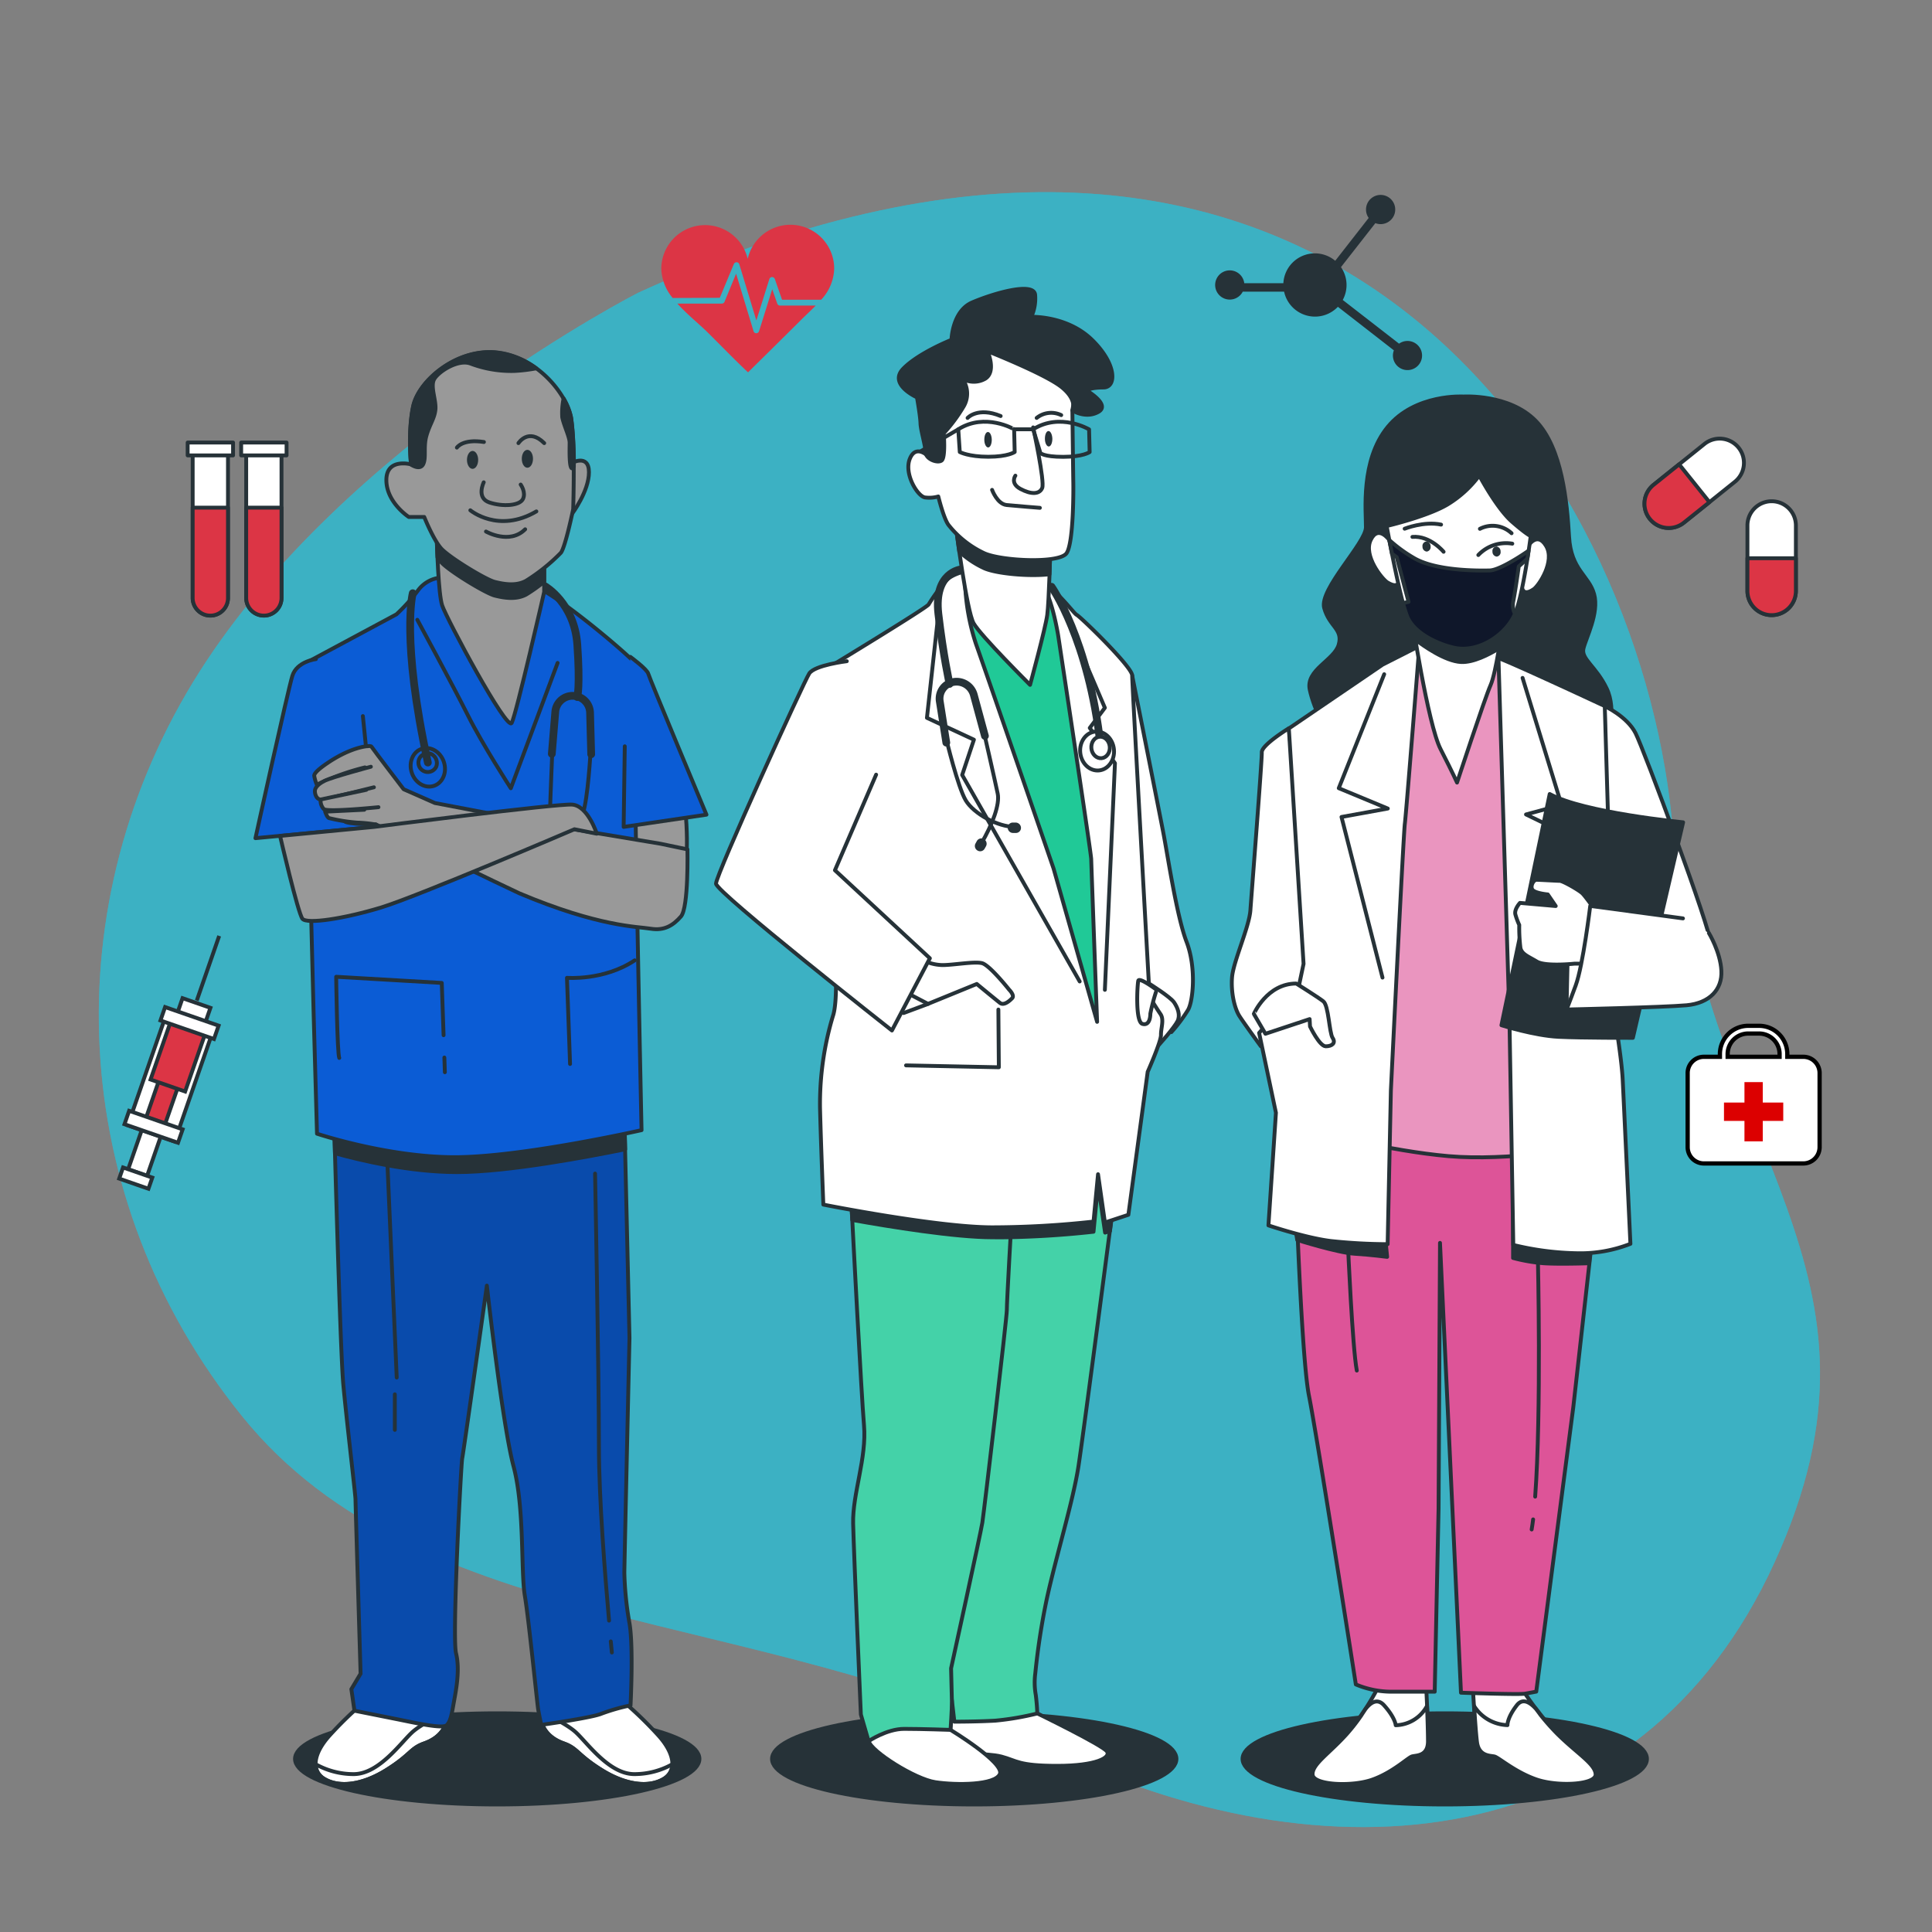 <?xml version="1.0" encoding="UTF-8" standalone="no"?>
<svg
   viewBox="0 0 500 500"
   version="1.1"
   id="svg125"
   sodipodi:docname="sign_illustration-16733fdd.svg"
   inkscape:version="1.3.2 (091e20e, 2023-11-25, custom)"
   xmlns:inkscape="http://www.inkscape.org/namespaces/inkscape"
   xmlns:sodipodi="http://sodipodi.sourceforge.net/DTD/sodipodi-0.dtd"
   xmlns="http://www.w3.org/2000/svg"
   xmlns:svg="http://www.w3.org/2000/svg">
  <rect x="0" y="0" width="500" height="500" fill="#808080" stroke="none"/>
  <defs
     id="defs125" />
  <sodipodi:namedview
     id="namedview125"
     pagecolor="#ffffff"
     bordercolor="#000000"
     borderopacity="0.25"
     inkscape:showpageshadow="2"
     inkscape:pageopacity="0.0"
     inkscape:pagecheckerboard="0"
     inkscape:deskcolor="#d1d1d1"
     inkscape:zoom="1.0083343"
     inkscape:cx="232.56177"
     inkscape:cy="272.23115"
     inkscape:window-width="1920"
     inkscape:window-height="1046"
     inkscape:window-x="-11"
     inkscape:window-y="-11"
     inkscape:window-maximized="1"
     inkscape:current-layer="svg125" />
  <g
     id="freepik--background-simple--inject-190"
     style="fill:#3cb1c3">
    <path
       d="M165.19,75.75s-75.77,38.61-113.56,98.1-34.8,136,11.12,192.78S196.44,416,269.93,452s154.57,28.58,189.32-47.66S441.6,299.57,432.6,211.36,344.07-6,165.19,75.75Z"
       style="fill:#3cb1c3"
       id="path1" />
    <path
       d="M165.19,75.75s-75.77,38.61-113.56,98.1-34.8,136,11.12,192.78S196.44,416,269.93,452s154.57,28.58,189.32-47.66S441.6,299.57,432.6,211.36,344.07-6,165.19,75.75Z"
       style="fill:#3cb1c3;opacity:0.7"
       id="path2" />
  </g>
  <g
     id="freepik--Icons--inject-190"
     transform="translate(-0.496)">
    <path
       d="m 467.2,273.5 h -4.15 v -0.71 a 7.32,7.32 0 0 0 -7.31,-7.31 h -2.81 a 7.32,7.32 0 0 0 -7.32,7.31 v 0.71 h -4.14 a 4.2,4.2 0 0 0 -4.21,4.21 v 19.18 a 4.21,4.21 0 0 0 4.21,4.21 h 25.73 a 4.22,4.22 0 0 0 4.21,-4.21 v -19.18 a 4.21,4.21 0 0 0 -4.21,-4.21 z m -19.59,-0.71 a 5.32,5.32 0 0 1 5.32,-5.31 h 2.81 a 5.31,5.31 0 0 1 5.31,5.31 v 0.71 h -13.44 z"
       style="fill:#ffffff;stroke:#000000;stroke-opacity:1;stroke-width:1.1;stroke-dasharray:none"
       id="path3" />
    <polygon
       points="456.7,285.34 456.7,280.05 451.96,280.05 451.96,285.34 446.66,285.34 446.66,290.09 451.96,290.09 451.96,295.38 456.7,295.38 456.7,290.09 462,290.09 462,285.34 "
       style="fill:#dc0000"
       id="polygon3" />
    <path
       d="m 459,159.2 v 0 a 6.27,6.27 0 0 1 -6.27,-6.28 V 136 a 6.27,6.27 0 0 1 6.27,-6.28 v 0 a 6.27,6.27 0 0 1 6.27,6.28 v 16.89 A 6.27,6.27 0 0 1 459,159.2 Z"
       style="fill:#ffffff;stroke:#263238;stroke-linecap:round;stroke-linejoin:round"
       id="path4" />
    <path
       d="m 459,159.2 v 0 a 6.27,6.27 0 0 1 -6.27,-6.28 v -8.45 h 12.54 v 8.45 A 6.27,6.27 0 0 1 459,159.2 Z"
       style="fill:#dc3545;stroke:#263238;stroke-linecap:round;stroke-linejoin:round;fill-opacity:1"
       id="path5" />
    <path
       d="m 427.46,134.28 v 0 a 6.26,6.26 0 0 1 1,-8.82 l 13.17,-10.58 a 6.29,6.29 0 0 1 8.83,1 v 0 a 6.28,6.28 0 0 1 -1,8.82 l -13.18,10.57 a 6.27,6.27 0 0 1 -8.82,-0.99 z"
       style="fill:#ffffff;stroke:#263238;stroke-linecap:round;stroke-linejoin:round"
       id="path6" />
    <path
       d="m 427.46,134.28 v 0 a 6.26,6.26 0 0 1 1,-8.82 l 6.59,-5.29 7.85,9.79 -6.59,5.28 a 6.27,6.27 0 0 1 -8.85,-0.96 z"
       style="fill:#dc3545;stroke:#263238;stroke-linecap:round;stroke-linejoin:round;fill-opacity:1"
       id="path7" />
    <path
       d="m 364.75,88.24 a 3.75,3.75 0 0 0 -2.18,0.7 L 348,77.63 a 8.15,8.15 0 0 0 -0.46,-8.5 l 8.9,-11.38 a 3.78,3.78 0 1 0 -2.42,-3.52 3.69,3.69 0 0 0 0.69,2.17 l -8.66,11.09 a 8.17,8.17 0 0 0 -13.42,5.8 h -10.12 a 3.78,3.78 0 1 0 -0.39,2.19 h 10.7 a 8.18,8.18 0 0 0 13.92,3.92 l 14.49,11.27 a 3.77,3.77 0 1 0 3.52,-2.43 z"
       style="fill:#263238"
       id="path8" />
    <path
       d="m 68.78,159.32 v 0 a 4.58,4.58 0 0 1 -4.57,-4.57 v -38 h 9.14 v 38 a 4.57,4.57 0 0 1 -4.57,4.57 z"
       style="fill:#ffffff;stroke:#263238;stroke-linecap:round;stroke-linejoin:round"
       id="path9" />
    <path
       d="m 68.78,159.32 v 0 a 4.58,4.58 0 0 1 -4.57,-4.57 v -23.37 h 9.14 v 23.37 a 4.57,4.57 0 0 1 -4.57,4.57 z"
       style="fill:#dc3545;stroke:#263238;stroke-linecap:round;stroke-linejoin:round"
       id="path10" />
    <rect
       x="62.91"
       y="114.53"
       width="11.75"
       height="3.33"
       style="fill:#ffffff;stroke:#263238;stroke-linecap:round;stroke-linejoin:round"
       id="rect10" />
    <path
       d="m 54.93,159.32 v 0 a 4.58,4.58 0 0 1 -4.57,-4.57 v -38 h 9.14 v 38 a 4.57,4.57 0 0 1 -4.57,4.57 z"
       style="fill:#ffffff;stroke:#263238;stroke-linecap:round;stroke-linejoin:round"
       id="path11" />
    <path
       d="m 54.93,159.32 v 0 a 4.58,4.58 0 0 1 -4.57,-4.57 v -23.37 h 9.14 v 23.37 a 4.57,4.57 0 0 1 -4.57,4.57 z"
       style="fill:#dc3545;stroke:#263238;stroke-linecap:round;stroke-linejoin:round"
       id="path12" />
    <rect
       x="49.06"
       y="114.53"
       width="11.75"
       height="3.33"
       style="fill:#ffffff;stroke:#263238;stroke-linecap:round;stroke-linejoin:round"
       id="rect12" />
    <path
       d="m 186.78,77.07 3.64,-8.74 a 0.77,0.77 0 0 1 0.73,-0.46 0.75,0.75 0 0 1 0.68,0.53 l 4.41,14.54 3.36,-10.71 a 0.75,0.75 0 0 1 0.7,-0.53 0.8,0.8 0 0 1 0.72,0.5 l 1.87,5.38 H 213 a 12.21,12.21 0 0 0 3.38,-8 A 11.33,11.33 0 0 0 194,67 a 11.33,11.33 0 0 0 -22.36,2.59 12.36,12.36 0 0 0 2.95,7.53 z"
       style="fill:#dc3545"
       id="path13" />
    <path
       d="m 202.36,79.08 a 0.75,0.75 0 0 1 -0.71,-0.5 l -1.3,-3.74 -3.41,10.87 a 0.76,0.76 0 0 1 -0.72,0.53 v 0 A 0.74,0.74 0 0 1 195.51,85.7 L 191,70.83 l -3,7.28 a 0.75,0.75 0 0 1 -0.69,0.46 H 175.8 c 2.47,2.76 5.55,5.2 7.85,7.47 3.48,3.44 6.89,7 10.44,10.32 4.55,-4.49 9.13,-9 13.64,-13.49 1.25,-1.25 2.61,-2.49 3.87,-3.79 z"
       style="fill:#dc3545"
       id="path14" />
    <rect
       x="36.2"
       y="287.7"
       width="5.19"
       height="16.19"
       transform="rotate(-160.87,38.784,295.797)"
       style="fill:#ffffff;stroke:#263238;stroke-miterlimit:10"
       id="rect14" />
    <rect
       x="31.63"
       y="303.36"
       width="8.01"
       height="3.05"
       transform="rotate(-160.87,35.632,304.89)"
       style="fill:#ffffff;stroke:#263238;stroke-miterlimit:10"
       id="rect15" />
    <rect
       x="38.04"
       y="264.83"
       width="12.83"
       height="29.33"
       transform="rotate(-160.87,44.443,279.49)"
       style="fill:#ffffff;stroke:#263238;stroke-miterlimit:10"
       id="rect16" />
    <rect
       x="40.4"
       y="275.58"
       width="5.19"
       height="16.19"
       transform="rotate(-160.87,42.989,283.674)"
       style="fill:#dc3545;stroke:#263238;stroke-miterlimit:10;fill-opacity:1"
       id="rect18" />
    <rect
       x="41.87"
       y="265.19"
       width="9.47"
       height="16.19"
       transform="rotate(-160.87,46.596,273.286)"
       style="fill:#dc3545;stroke:#263238;stroke-miterlimit:10;fill-opacity:1"
       id="rect17" />
    <rect
       x="32.91"
       y="289.78"
       width="14.66"
       height="3.67"
       transform="rotate(-160.87,40.239,291.613)"
       style="fill:#ffffff;stroke:#263238;stroke-miterlimit:10"
       id="rect19" />
    <rect
       x="46.74"
       y="259.44"
       width="7.64"
       height="4.89"
       transform="rotate(-160.87,50.553,261.888)"
       style="fill:#ffffff;stroke:#263238;stroke-miterlimit:10"
       id="rect20" />
    <rect
       x="42.23"
       y="262.94"
       width="14.66"
       height="3.67"
       transform="rotate(-160.87,49.553,264.771)"
       style="fill:#ffffff;stroke:#263238;stroke-miterlimit:10"
       id="rect21" />
    <line
       x1="51.42"
       y1="258.95"
       x2="57.22"
       y2="242.21"
       style="fill:none;stroke:#263238;stroke-miterlimit:10"
       id="line21" />
  </g>
  <g
     id="freepik--character-3--inject-190">
    <ellipse
       cx="373.9"
       cy="455.2"
       rx="52.33"
       ry="11.8"
       style="fill:#263238;stroke:#263238;stroke-linecap:round;stroke-linejoin:round"
       id="ellipse21" />
    <path
       d="M333.55,188.48s-7.08,4.33-7,6.23-2.64,36.55-2.95,40.88-4.43,13.27-4.75,17.33.7,8.13,1.89,10,5.56,7.85,5.56,7.85l11.75-18.15a103.73,103.73,0,0,0,.18-11.91C338.05,232.06,333.55,188.48,333.55,188.48Z"
       style="fill:#fff;stroke:#263238;stroke-linecap:round;stroke-linejoin:round"
       id="path21" />
    <path
       d="M378.76,102.62s-12.5-.8-19.62,7.87-5.59,21.93-5.64,26-12.14,16-10.8,20.86,4.9,5.41,3.76,9.47-8.58,6.5-7.5,11.65,5,12.45,5,12.45l72,.49s2.57-7.58-.17-13.27-6.63-7.57-6-10.28,4.11-9.21,2.77-14.08-6-6.22-6.49-14.89-1.77-23-8.65-30S378.76,102.62,378.76,102.62Z"
       style="fill:#263238;stroke:#263238;stroke-linecap:round;stroke-linejoin:round"
       id="path22" />
    <path
       d="M356.62,436.73a64,64,0,0,1-8,11.92c-4.6,5.15-9.06,7.86-8.91,10.57s10.19,3.24,15.5,1.34,9.17-5.69,10.24-6,4.06,0,4.13-3.8-.51-14.62-.51-14.62Z"
       style="fill:#fff;stroke:#263238;stroke-linecap:round;stroke-linejoin:round"
       id="path23" />
    <path
       d="M355.19,460.56c5.32-1.9,9.17-5.69,10.24-6s4.06,0,4.13-3.8c0-2-.11-6-.25-9.27a9.45,9.45,0,0,1-8.1,5s-.1-1.9-3-5.14c-1.87-2.12-3.76-.45-4.86,1l-.89,1.34-.07.13h0a48,48,0,0,1-3.78,4.87c-4.6,5.15-9.06,7.86-8.91,10.57S349.88,462.46,355.19,460.56Z"
       style="fill:#fff;stroke:#263238;stroke-linecap:round;stroke-linejoin:round"
       id="path24" />
    <path
       d="M393.67,436.71a74.28,74.28,0,0,0,9.3,11.91c5.15,5.14,9.9,7.84,10,10.55s-9.84,3.25-15.36,1.36-9.78-5.68-10.87-5.95-4.07,0-4.54-3.78-1.06-14.62-1.06-14.62Z"
       style="fill:#fff;stroke:#263238;stroke-linecap:round;stroke-linejoin:round"
       id="path25" />
    <path
       d="M397.65,460.53c-5.51-1.89-9.78-5.68-10.87-5.95s-4.07,0-4.54-3.78c-.25-2-.53-6-.74-9.28a10.6,10.6,0,0,0,8.63,4.94s-.1-1.9,2.43-5.15c1.65-2.11,3.72-.45,5,1,.33.44.67.88,1,1.34l.09.13h0a59.77,59.77,0,0,0,4.3,4.87c5.15,5.14,9.9,7.84,10,10.55S403.17,462.42,397.65,460.53Z"
       style="fill:#fff;stroke:#263238;stroke-linecap:round;stroke-linejoin:round"
       id="path26" />
    <path
       d="M334.87,293.8s1.67,56.31,3.89,67.41,12.13,74.72,12.13,74.72a23.81,23.81,0,0,0,9.58,1.88H371.3l1-47.38.37-68.77,5.43,116.41s14.92.53,16.53.26,2.95-.54,2.95-.54l9.59-73.65,5.49-49,.3-19.49s-45.84-1.59-59.16-2.67S335,291.63,335,291.63Z"
       style="fill:#dd5498;stroke:#263238;stroke-linecap:round;stroke-linejoin:round"
       id="path27" />
    <path
       d="M396.77,393.22c-.12.94-.24,1.81-.38,2.61"
       style="fill:none;stroke:#263238;stroke-linecap:round;stroke-linejoin:round"
       id="path28" />
    <path
       d="M398,325.43s.93,40.12-.7,61.9"
       style="fill:none;stroke:#263238;stroke-linecap:round;stroke-linejoin:round"
       id="path29" />
    <path
       d="M348.85,322.21s1.15,26.54,2.29,32.49"
       style="fill:none;stroke:#263238;stroke-linecap:round;stroke-linejoin:round"
       id="path30" />
    <path
       d="M391.58,305.3v20.26a43.83,43.83,0,0,0,7.93,1.37c4.11.27,11.78,0,11.78,0l.55-7.67Z"
       style="fill:#263238;stroke:#263238;stroke-linecap:round;stroke-linejoin:round"
       id="path31" />
    <path
       d="M335.72,320.9s10.41,3.29,14.79,3.56,8.48.82,8.48.82l-.54-5.47-23.28-2.19Z"
       style="fill:#263238;stroke:#263238;stroke-linecap:round;stroke-linejoin:round"
       id="path32" />
    <path
       d="M367.32,167.07l-8.17,9.21-22.66,16.53L341.32,293s18.06,4.86,33.56,6.21,35.43-2.2,35.43-2.2l-2.93-105s-8.82-13-13.34-16.51-6.59-6.76-12.58-7.3S367.32,167.07,367.32,167.07Z"
       style="fill:#ea95bf;stroke:#263238;stroke-linecap:round;stroke-linejoin:round"
       id="path33" />
    <path
       d="M357.84,172l-24.29,16.53,3.81,60.91-1.29,6.12-10.21,11.76,4.35,20.66-1.94,29.15s9.65,3.25,16.19,4.05a142.42,142.42,0,0,0,14.66.81l.84-39.8s3.23-66.07,3.61-69,3.75-46,3.75-46Z"
       style="fill:#fff;stroke:#263238;stroke-linecap:round;stroke-linejoin:round"
       id="path34" />
    <polyline
       points="358.23 174.49 346.47 203.98 359.16 209.25 347.18 211.43 357.79 253"
       style="fill:none;stroke:#263238;stroke-linecap:round;stroke-linejoin:round"
       id="polyline34" />
    <path
       d="M365.28,159.22s4.22,28.15,7.54,34.65,4.26,8.66,4.26,8.66,7.22-21.94,8.67-25.19,3-14.89,3-14.89S374.36,167.06,365.28,159.22Z"
       style="fill:#fff;stroke:#263238;stroke-linecap:round;stroke-linejoin:round"
       id="path35" />
    <path
       d="M365.28,159.22s.38,2.56,1,6.31c2.11,1.61,7.7,5.59,11.83,5.8,3.15.16,7.15-1.88,9.81-3.51.48-2.95.81-5.37.81-5.37S374.36,167.06,365.28,159.22Z"
       style="fill:#263238;stroke:#263238;stroke-linecap:round;stroke-linejoin:round"
       id="path36" />
    <path
       d="M359.55,139.76s-2.88-4.1-4.82,0,3,10.17,4.38,11c3.92,2.33,2.88-2,2.88-2Z"
       style="fill:#fff;stroke:#263238;stroke-linecap:round;stroke-linejoin:round"
       id="path37" />
    <path
       d="M395.32,141.53s2.43-4.24,4.81-.24-1.91,10.29-3.19,11.18c-3.66,2.53-3.08-1.81-3.08-1.81Z"
       style="fill:#fff;stroke:#263238;stroke-linecap:round;stroke-linejoin:round"
       id="path38" />
    <path
       d="M358.87,136.14s10.44-2.44,15.7-5.55a28.82,28.82,0,0,0,8.27-7.53s4.52,8.54,8.5,12,4.81,3.66,4.81,3.66-1.91,14.95-4.07,20.15-9.21,10.26-15.79,8.8c-3.74-.82-10.22-3.52-12.1-8.07S358.87,136.14,358.87,136.14Z"
       style="fill:#fff;stroke:#263238;stroke-linecap:round;stroke-linejoin:round"
       id="path39" />
    <path
       d="M385.51,147.63c-3.24.08-14.09.1-19.69-3.28a37.17,37.17,0,0,1-6.27-4.59c.2,1,.44,2.25.7,3.55l1.22.89,3.06,11.56-1.43.31a34.62,34.62,0,0,0,1.09,3.49c1.88,4.55,8.36,7.25,12.1,8.07,6.57,1.45,13.6-3.58,15.78-8.77a4.93,4.93,0,0,1-.43-3.27c.63-3.27,1.41-9,1.41-9l2.23-2c.12-.73.22-1.43.32-2.07C392.9,144.39,387.84,147.57,385.51,147.63Z"
       style="fill:#0F172A;stroke:#263238;stroke-linecap:round;stroke-linejoin:round"
       id="path40" />
    <path
       d="M373.6,142.8s-3.49-4.24-8.07-3.85"
       style="fill:none;stroke:#263238;stroke-linecap:round;stroke-linejoin:round"
       id="path41" />
    <path
       d="M382.59,143.64a9.89,9.89,0,0,1,8.79-2.94"
       style="fill:none;stroke:#263238;stroke-linecap:round;stroke-linejoin:round"
       id="path42" />
    <path
       d="M363.52,136.83s5-2,9.43-1.06"
       style="fill:none;stroke:#263238;stroke-linecap:round;stroke-linejoin:round"
       id="path43" />
    <path
       d="M383,136.86a7.21,7.21,0,0,1,8.19,1.14"
       style="fill:none;stroke:#263238;stroke-linecap:round;stroke-linejoin:round"
       id="path44" />
    <path
       d="M370.24,141.41a1.18,1.18,0,0,1-1,1.34,1.24,1.24,0,0,1-1.1-1.29,1.17,1.17,0,0,1,1-1.34A1.25,1.25,0,0,1,370.24,141.41Z"
       style="fill:#263238"
       id="path45" />
    <path
       d="M388.35,142.71a1.15,1.15,0,0,1-1,1.34,1.23,1.23,0,0,1-1.1-1.28,1.15,1.15,0,0,1,1-1.34A1.23,1.23,0,0,1,388.35,142.71Z"
       style="fill:#263238"
       id="path46" />
    <path
       d="M415.28,182.74s5.83,2.7,8,7,19.52,50.89,19.44,54.41-5.82,7.58-11.2,8.13-13.22-9.2-14.39-10.82-1.38-20.58-1.38-20.58Z"
       style="fill:#fff;stroke:#263238;stroke-linecap:round;stroke-linejoin:round"
       id="path47" />
    <path
       d="M387.8,170.3l2.84,93.14,1,58.75a74.65,74.65,0,0,0,16.63,2.15,35.42,35.42,0,0,0,13.68-2.44s-1.7-36.55-2-42.51-2.28-17.33-2.28-17.33l-2.36-79.32S393.34,172.46,387.8,170.3Z"
       style="fill:#fff;stroke:#263238;stroke-linecap:round;stroke-linejoin:round"
       id="path48" />
    <polyline
       points="394.04 175.44 404.11 208.29 394.93 210.78 403.86 215.11 392.72 250.5"
       style="fill:#fff;stroke:#263238;stroke-linecap:round;stroke-linejoin:round"
       id="polyline48" />
    <path
       d="M401.06,205.49l-12.49,59.84s8.54,2.7,14.78,3,19.24.26,19.24.26l13-55.78S410,210.36,401.06,205.49Z"
       style="fill:#263238;stroke:#263238;stroke-linecap:round;stroke-linejoin:round"
       id="path49" />
    <path
       d="M405.41,261.26l.41-18.7,9.91,2.09S409.18,259.08,405.41,261.26Z"
       style="fill:#fff;stroke:#263238;stroke-linecap:round;stroke-linejoin:round"
       id="path50" />
    <path
       d="M413,235.8s-2.64-3.78-3.49-4.6-5.05-3.24-5.86-3.24-5.16-.27-6-.27-1.79,1.9-.93,2.71,3.85,1.08,3.85,1.08l2.05,3-9.25-.81s-1.54,1.63-1.19,3a18.41,18.41,0,0,0,1,2.71,42.77,42.77,0,0,0,.31,5.95c.36,1.63,2,2.17,4.25,3.52s9.78.54,9.78.54H411Z"
       style="fill:#fff;stroke:#263238;stroke-linecap:round;stroke-linejoin:round"
       id="path51" />
    <path
       d="M435.55,237.68l-24-3.23s-1.87,15.44-3.76,20.58-2.38,6.23-2.38,6.23,25.15-.56,31.08-1.1,9.26-4.07,9-8.94-3.23-9.75-3.23-9.75"
       style="fill:#fff;stroke:#263238;stroke-linecap:round;stroke-linejoin:round"
       id="path52" />
    <path
       d="M335.47,254.54s5.6,3.51,7,4.6,1.52,8.12,2.41,9.47-.16,2.17-1.78,2.17-4.07-5.14-4.07-5.14l-.1-1.9-11.44,3.8-3-5.14S327.89,254.54,335.47,254.54Z"
       style="fill:#fff;stroke:#263238;stroke-linecap:round;stroke-linejoin:round"
       id="path53" />
  </g>
  <g
     id="freepik--character-2--inject-190">
    <ellipse
       cx="252.13"
       cy="455.2"
       rx="52.33"
       ry="11.8"
       style="fill:#263238;stroke:#263238;stroke-linecap:round;stroke-linejoin:round"
       id="ellipse53" />
    <path
       d="M293,174.79s6.86,34.43,8.08,40.8,3.46,21.51,6,28.15,1.71,15.14.44,17.53a39.59,39.59,0,0,1-4.37,5.84L294.63,256s-5.07-54.44-5.26-62.15S293,174.79,293,174.79Z"
       style="fill:#fff;stroke:#263238;stroke-linecap:round;stroke-linejoin:round"
       id="path54" />
    <path
       d="M297.52,254.64s5.4,3.37,6.35,4.8,1.63,3.25.89,4.8-4.77,6.23-5.79,7.14-1.88-2.72-2-5.84S297.52,254.64,297.52,254.64Z"
       style="fill:#fff;stroke:#263238;stroke-linecap:round;stroke-linejoin:round"
       id="path55" />
    <path
       d="M268.48,443.44s16.93,8.23,18,9.83S283.69,457,273.6,457s-10.39-1.33-14.4-2.39-12-.27-13.08-2.66.8-10.62.8-10.62Z"
       style="fill:#fff;stroke:#263238;stroke-linecap:round;stroke-linejoin:round"
       id="path56" />
    <path
       d="M246,447.69s14,8.5,12.77,11.42-11.35,2.92-16.68,2.12-16.66-8-17.26-10.62.9-6.64,9.11-7.43S246,447.69,246,447.69Z"
       style="fill:#fff;stroke:#263238;stroke-linecap:round;stroke-linejoin:round"
       id="path57" />
    <path
       d="M288.5,308.8s-8,61.61-9.39,70.64-5.8,23.37-8.18,34.26a181.53,181.53,0,0,0-3,19.39,18.18,18.18,0,0,0,.13,5.57c.34,2.66.39,4.78.39,4.78a72.54,72.54,0,0,1-10.84,1.86c-4.51.27-10.62.27-10.62.27l-2-17.26s1.49-25.5,2.37-32.93,1.82-65.86,1.78-67.46-.39-15.67-.39-15.67L276,309.33s3.72-10.62,9.31-10.09S288.5,308.8,288.5,308.8Z"
       style="fill:#44d2a8;stroke:#263238;stroke-linecap:round;stroke-linejoin:round"
       id="path58" />
    <path
       d="M285.35,299.24c-5.59-.53-9.31,10.09-9.31,10.09l-27.28,2.92s.09,3.74.18,7.58c2.91.26,5.6.41,7.9.41A240.45,240.45,0,0,0,283,318.77l1.17-12.24L286,319l1.26-.41c.78-5.94,1.28-9.81,1.28-9.81S290.94,299.77,285.35,299.24Z"
       style="fill:#263238;stroke:#263238;stroke-linecap:round;stroke-linejoin:round"
       id="path59" />
    <path
       d="M220.3,310.66s0,.38.06,1.07c.37,7.26,2.57,49.33,3.24,57.09.75,8.5-3,17.79-2.81,25.49s2,49.4,2,49.4l2,6.9s4.7-3.18,9.21-3.18,12,.26,12,.26.39-5.58.35-7.43-.21-8.5-.21-8.5,7.63-34.79,8.09-37.71,6.38-53.38,6.34-55,1.25-24.17,1.25-24.17Z"
       style="fill:#44d2a8;stroke:#263238;stroke-linecap:round;stroke-linejoin:round"
       id="path60" />
    <path
       d="M261.54,320.19c.17-3.08.29-5.28.29-5.28l-41.53-4.25s0,.38.06,1.07c0,.88.11,2.27.21,4,9.71,1.74,26.56,4.48,36.27,4.48C258.44,320.24,260,320.22,261.54,320.19Z"
       style="fill:#263238;stroke:#263238;stroke-linecap:round;stroke-linejoin:round"
       id="path61" />
    <path
       d="M250.9,147.6s-4.39.74-6.06,2.7a44,44,0,0,0-4.5,6.12c-.23.74-26.05,16.41-26.05,16.41l1.86,74.72s.77,11.51-.6,15.43a79,79,0,0,0-3.33,23.77c.24,9.55.86,25,.86,25s29.55,5.88,43.76,5.88A240.45,240.45,0,0,0,283,316.14l1.17-12.25,1.78,12.5,6.07-2,5-37s3.48-7.84,3.44-9.56.88-3.92-.13-5.39-2.81-4.41-2.81-4.41S293,177,293,174.79s-13.37-15.18-14.36-15.67-7.09-9.56-15-12S250.9,147.6,250.9,147.6Z"
       style="fill:#fff;stroke:#263238;stroke-linecap:round;stroke-linejoin:round"
       id="path62" />
    <polyline
       points="242.85 158.87 239.89 185.78 252.05 191.43 249.01 200.56 279.42 254"
       style="fill:none;stroke:#263238;stroke-linecap:round;stroke-linejoin:round"
       id="polyline62" />
    <polyline
       points="276.82 161.89 285.94 183.18 282.03 188.39 288.55 197.51 285.94 256.17"
       style="fill:none;stroke:#263238;stroke-linecap:round;stroke-linejoin:round"
       id="polyline63" />
    <path
       d="M249.77,151.28a56.54,56.54,0,0,0,2.83,15.43c2.63,7.35,20.06,58.06,20.06,58.06l11.27,39.68s-1.49-40.42-1.53-42.13-8.54-57.82-8.54-57.82-1.45-9.06-3.74-12.49S252.48,142.21,249.77,151.28Z"
       style="fill:#20c997;stroke:#263238;stroke-linecap:round;stroke-linejoin:round"
       id="path63" />
    <path
       d="M248.69,147.36s-7.09.73-5.84,11.51,2.9,18.13,2.9,18.13"
       style="fill:none;stroke:#263238;stroke-linecap:round;stroke-linejoin:round;stroke-width:2px"
       id="path64" />
    <path
       d="M244.88,191.21s3,12.49,5.05,15.92,8.25,6.86,12.66,6.86"
       style="fill:none;stroke:#263238;stroke-linecap:round;stroke-linejoin:round"
       id="path65" />
    <path
       d="M254.36,188.27s3.3,14.45,3.85,17.15-1.27,7.83-4.33,13"
       style="fill:none;stroke:#263238;stroke-linecap:round;stroke-linejoin:round"
       id="path66" />
    <path
       d="M253,220.13h0a1.36,1.36,0,0,1-.54-1.84l.35-.64a1.32,1.32,0,0,1,1.82-.49h0a1.37,1.37,0,0,1,.55,1.84l-.35.63A1.33,1.33,0,0,1,253,220.13Z"
       style="fill:#263238"
       id="path67" />
    <path
       d="M264.23,214.26h0a1.31,1.31,0,0,1-1.36,1.31l-.73,0a1.37,1.37,0,0,1-1.34-1.38h0a1.3,1.3,0,0,1,1.35-1.31l.73,0A1.39,1.39,0,0,1,264.23,214.26Z"
       style="fill:#263238"
       id="path68" />
    <path
       d="M244.9,192.19l-1.68-10.65a4.38,4.38,0,0,1,3.31-5h0a4.63,4.63,0,0,1,5.5,3.32l2.87,10.6"
       style="fill:none;stroke:#263238;stroke-linecap:round;stroke-linejoin:round;stroke-width:2px"
       id="path69" />
    <ellipse
       cx="283.94"
       cy="194.34"
       rx="4.38"
       ry="5.05"
       transform="translate(-17.97 29.29) rotate(-5.72)"
       style="fill:#fff;stroke:#263238;stroke-linecap:round;stroke-linejoin:round"
       id="ellipse69" />
    <path
       d="M272.13,151.85s9.63,13.55,12.7,41.17"
       style="fill:none;stroke:#263238;stroke-linecap:round;stroke-linejoin:round;stroke-width:2px"
       id="path70" />
    <ellipse
       cx="284.84"
       cy="193.42"
       rx="2.39"
       ry="2.79"
       transform="translate(-16.69 27.21) rotate(-5.31)"
       style="fill:#fff;stroke:#263238;stroke-linecap:round;stroke-linejoin:round"
       id="ellipse70" />
    <path
       d="M299.16,256.75a49.77,49.77,0,0,0-1.45,5.58c0,.8-.19,3.19-2.06,2.65s-1.31-10.09-1.07-11.15,4.79,2.37,4.79,2.37"
       style="fill:#fff;stroke:#263238;stroke-linecap:round;stroke-linejoin:round"
       id="path71" />
    <path
       d="M238.46,248.29a11.89,11.89,0,0,0,5.42,1.47c2.94,0,8.31-1,10.28-.49s7,6.85,7,6.85,1.5,1.47.79,2.21-2.16,2-3.16,1.22-6-4.9-6-4.9l-12.61,5.15L235,257.1Z"
       style="fill:#fff;stroke:#263238;stroke-linecap:round;stroke-linejoin:round"
       id="path72" />
    <path
       d="M219.15,171.12s-8.31,1-9.72,3.18-24.18,52.18-24.13,54.39,45.53,38,45.53,38L240.65,248l-24.57-22.78,10.66-24.74"
       style="fill:#fff;stroke:#263238;stroke-linecap:round;stroke-linejoin:round"
       id="path73" />
    <polyline
       points="234.48 275.72 258.5 276.21 258.38 261.27"
       style="fill:none;stroke:#263238;stroke-linecap:round;stroke-linejoin:round"
       id="polyline73" />
    <line
       x1="240.21"
       y1="259.8"
       x2="233.86"
       y2="262.17"
       style="fill:none;stroke:#263238;stroke-linecap:round;stroke-linejoin:round"
       id="line73" />
    <path
       d="M247.45,136.82s2.73,21.32,4.53,24.5,14.6,15.92,14.6,15.92,4-14.69,4.45-18.12.8-17.15.8-17.15l-24.43-6.86Z"
       style="fill:#fff;stroke:#263238;stroke-linecap:round;stroke-linejoin:round"
       id="path74" />
    <path
       d="M247.45,136.82s.32,2.5.81,5.91a24.53,24.53,0,0,0,6.48,4.34c3.15,1.39,11.55,2.17,16.86,1.55.14-3.59.23-6.65.23-6.65l-24.43-6.86Z"
       style="fill:#263238;stroke:#263238;stroke-linecap:round;stroke-linejoin:round"
       id="path75" />
    <path
       d="M240.37,118.21s-3.27-3.43-4.89.48,2,9.8,3.93,10.05a8.52,8.52,0,0,0,3.42-.25s1.37,5.64,2.63,7.35a25.68,25.68,0,0,0,9.28,7.34c4.46,2,19.39,2.71,21.28,0s1.78-17.15,1.75-18.37-.24-18.68-.24-18.68,1.34-6.06-.48-10.23-20.09-10-24.68-7.59-9.88,6.61-10.24,12-.14,14.21-.14,14.21Z"
       style="fill:#fff;stroke:#263238;stroke-linecap:round;stroke-linejoin:round"
       id="path76" />
    <path
       d="M267.37,110.61s3.05,14,2.35,15.68-2.89,1.71-5.63.24-1.31-3.43-1.31-3.43"
       style="fill:none;stroke:#263238;stroke-linecap:round;stroke-linejoin:round"
       id="path77" />
    <path
       d="M256.75,126.78s1.32,3.67,3.77,3.92,8.6.73,8.6.73"
       style="fill:none;stroke:#263238;stroke-linecap:round;stroke-linejoin:round"
       id="path78" />
    <path
       d="M248,111.1l.39,5.88s2.24,1.23,7.38,1.23,6.83-1.23,6.83-1.23l-.14-5.88S255,106.69,248,111.1Z"
       style="fill:none;stroke:#263238;stroke-linecap:round;stroke-linejoin:round"
       id="path79" />
    <path
       d="M267.39,111.1l1.86,6.13s.76,1,5.91,1S282,117,282,117l-.15-5.88S274.38,106.69,267.39,111.1Z"
       style="fill:none;stroke:#263238;stroke-linecap:round;stroke-linejoin:round"
       id="path80" />
    <line
       x1="262.49"
       y1="111.1"
       x2="267.39"
       y2="111.1"
       style="fill:none;stroke:#263238;stroke-linecap:round;stroke-linejoin:round"
       id="line80" />
    <line
       x1="248.03"
       y1="111.1"
       x2="238.37"
       y2="116.74"
       style="fill:none;stroke:#263238;stroke-linecap:round;stroke-linejoin:round"
       id="line81" />
    <path
       d="M250.41,108.16s2.62-2.94,8.56-.49"
       style="fill:none;stroke:#263238;stroke-linecap:round;stroke-linejoin:round"
       id="path81" />
    <path
       d="M268.29,108.16a6,6,0,0,1,6.35-.73"
       style="fill:none;stroke:#263238;stroke-linecap:round;stroke-linejoin:round"
       id="path82" />
    <path
       d="M256.67,113.8c0,1.08-.39,2-.93,2s-1-.88-1-2,.39-2,.94-2S256.65,112.71,256.67,113.8Z"
       style="fill:#263238"
       id="path83" />
    <path
       d="M272.35,113.55c0,1.08-.39,2-.93,2s-1-.88-1-2,.39-2,.93-2S272.32,112.47,272.35,113.55Z"
       style="fill:#263238"
       id="path84" />
    <path
       d="M255.57,90.89S257.93,96.1,255,98a5.94,5.94,0,0,1-5.95,0,6.58,6.58,0,0,1,.19,7.44,41.31,41.31,0,0,1-5,6.69s.53,6.33-.57,7.07-4.1-.37-4.15-2.23-1.25-5.58-1.3-7.44-.91-6.7-.91-6.7-7.52-3.35-3.53-7.44,12.46-7.44,12.46-7.44.19-7.44,5.34-9.67,16.23-5.58,16.32-1.86a11.42,11.42,0,0,1-1,5.58s9.29-.37,15.77,6,6.26,12.28,2.91,12.28-4.44.74-4.44.74,6.41,3.72,3.11,5.58-6.7-.37-6.7-.37,1.42-2.6-2.76-6S255.57,90.89,255.57,90.89Z"
       style="fill:#263238;stroke:#263238;stroke-linecap:round;stroke-linejoin:round"
       id="path85" />
  </g>
  <g
     id="freepik--character-1--inject-190">
    <ellipse
       cx="128.68"
       cy="455.2"
       rx="52.33"
       ry="11.8"
       style="fill:#263238;stroke:#263238;stroke-linecap:round;stroke-linejoin:round"
       id="ellipse85" />
    <path
       d="M163.14,211.13v9.56l13.9,6.37s1.45-6.37.29-17.67Z"
       style="fill:#999;stroke:#263238;stroke-linecap:round;stroke-linejoin:round"
       id="path86" />
    <path
       d="M94.15,440.54a99.64,99.64,0,0,0-9,8.77c-4,4.51-4.78,9-1.06,11.15s9.56,1.59,15.93-2.39,6.11-5.58,9.83-6.9,6.11-4,6.11-8.24-13.55-4.78-16.47-5S94.15,440.54,94.15,440.54Z"
       style="fill:#fff;stroke:#263238;stroke-linecap:round;stroke-linejoin:round"
       id="path87" />
    <path
       d="M115.93,442.93s-6,2.66-8.91,5.08-8.71,11.13-15.49,11.13a20.13,20.13,0,0,1-9.86-2.57,4.4,4.4,0,0,0,2.39,3.89c3.72,2.12,9.56,1.59,15.93-2.39s6.11-5.58,9.83-6.9S115.93,447.18,115.93,442.93Z"
       style="fill:none;stroke:#263238;stroke-linecap:round;stroke-linejoin:round"
       id="path88" />
    <path
       d="M161.54,440.54a99.64,99.64,0,0,1,9,8.77c4,4.51,4.78,9,1.06,11.15s-9.56,1.59-15.93-2.39-6.11-5.58-9.83-6.9-6.11-4-6.11-8.24,13.55-4.78,16.47-5S161.54,440.54,161.54,440.54Z"
       style="fill:#fff;stroke:#263238;stroke-linecap:round;stroke-linejoin:round"
       id="path89" />
    <path
       d="M139.76,442.93s6,2.66,8.91,5.08,8.71,11.13,15.49,11.13a20.13,20.13,0,0,0,9.86-2.57,4.4,4.4,0,0,1-2.39,3.89c-3.72,2.12-9.56,1.59-15.93-2.39s-6.11-5.58-9.83-6.9S139.76,447.18,139.76,442.93Z"
       style="fill:none;stroke:#263238;stroke-linecap:round;stroke-linejoin:round"
       id="path90" />
    <path
       d="M86.45,289.7s1.59,59.75,2.39,68.52S92,386.9,92,388s1.32,45.15,1.32,45.15l-2.39,4,.8,5.58,10.62,2.12c5.31,1.06,12.22,2.66,13.28,1.6s1.33-3.19,1.86-6.11,1.59-8.24.53-12.48,1.33-49.4,1.6-50.46S126,332.72,126,332.72s4,35.86,6.9,46.74,1.86,27.09,2.92,33.46,3.19,27.89,3.46,29.48.79,4,.79,4,13.28-1.86,15.67-2.93a51.36,51.36,0,0,1,7.44-2.12s.79-15.14-.27-21.25a86,86,0,0,1-1.33-13c0-1.86,1.33-60.81,1.33-60.81l-1.33-57.1s-35.85,3.72-49.66,1.06S86.72,286,86.72,286Z"
       style="fill:#094bac;stroke:#263238;stroke-linecap:round;stroke-linejoin:round"
       id="path91" />
    <path
       d="M111.94,290.23C98.13,287.58,86.72,286,86.72,286l-.27,3.71s.09,3.43.24,8.75c6.33,1.77,19.19,4.88,31.62,4.88,13.14,0,34.07-4,43.49-5.91l-.2-8.25S125.75,292.89,111.94,290.23Z"
       style="fill:#263238;stroke:#263238;stroke-linecap:round;stroke-linejoin:round"
       id="path92" />
    <path
       d="M158.07,424.79c.17,1.83.28,2.88.28,2.88"
       style="fill:none;stroke:#263238;stroke-linecap:round;stroke-linejoin:round"
       id="path93" />
    <path
       d="M154,303.72s1,51.32,1,70.69c0,13.4,1.62,33.74,2.62,45"
       style="fill:none;stroke:#263238;stroke-linecap:round;stroke-linejoin:round"
       id="path94" />
    <line
       x1="100.25"
       y1="300.82"
       x2="102.67"
       y2="356.5"
       style="fill:none;stroke:#263238;stroke-linecap:round;stroke-linejoin:round"
       id="line94" />
    <line
       x1="102.18"
       y1="360.85"
       x2="102.18"
       y2="370.05"
       style="fill:none;stroke:#263238;stroke-linecap:round;stroke-linejoin:round"
       id="line95" />
    <path
       d="M114.77,149.44a8.23,8.23,0,0,0-6.67,3.47,47.27,47.27,0,0,1-5.5,6.08L78.85,171.74l2.32,90.66.87,31s18.24,6.08,35.62,6.08,48.37-7,48.37-7-2.6-120.78-1.73-120.78S147.21,156.1,139.1,152,114.77,149.44,114.77,149.44Z"
       style="fill:#0b5cd5;stroke:#263238;stroke-linecap:round;stroke-linejoin:round"
       id="path95" />
    <path
       d="M108,160.4s9.2,16.95,13.08,24.7S132.2,204,132.2,204l12.11-32.44"
       style="fill:none;stroke:#263238;stroke-linecap:round;stroke-linejoin:round"
       id="path96" />
    <path
       d="M114.8,267.91l-.47-13.53L87,252.79s.27,19.92.8,21"
       style="fill:none;stroke:#263238;stroke-linecap:round;stroke-linejoin:round"
       id="path97" />
    <line
       x1="115.13"
       y1="277.49"
       x2="115"
       y2="273.69"
       style="fill:none;stroke:#263238;stroke-linecap:round;stroke-linejoin:round"
       id="line97" />
    <path
       d="M147.53,275.36l-.8-22.3s9.56.79,17.53-4.52"
       style="fill:none;stroke:#263238;stroke-linecap:round;stroke-linejoin:round"
       id="path98" />
    <path
       d="M106.55,199.92c.84,2.65,3.4,4.21,5.71,3.47s3.48-3.49,2.63-6.14-3.4-4.21-5.71-3.47S105.7,197.27,106.55,199.92Z"
       style="fill:none;stroke:#263238;stroke-linecap:round;stroke-linejoin:round"
       id="path99" />
    <path
       d="M106.82,153.52s-3.07,11.8,3.91,43.83"
       style="fill:none;stroke:#263238;stroke-linecap:round;stroke-linejoin:round;stroke-width:2px"
       id="path100" />
    <path
       d="M112.88,198.45a2.42,2.42,0,1,1-1.43-3.38A2.61,2.61,0,0,1,112.88,198.45Z"
       style="fill:none;stroke:#263238;stroke-linecap:round;stroke-linejoin:round"
       id="path101" />
    <path
       d="M163.14,170s4.34,3.19,4.63,4.35,15.06,36.49,15.06,36.49L161.4,214l.29-20.86"
       style="fill:#0b5cd5;stroke:#263238;stroke-linecap:round;stroke-linejoin:round"
       id="path102" />
    <path
       d="M81.75,170.58s-4.93.58-6.09,4.34-9.55,42-9.55,42L96.81,214l-2.9-28.68"
       style="fill:#0b5cd5;stroke:#263238;stroke-linecap:round;stroke-linejoin:round"
       id="path103" />
    <path
       d="M141.05,151.72s7.61,4.34,8.36,15.14,0,13.54,0,13.54"
       style="fill:none;stroke:#263238;stroke-linecap:round;stroke-linejoin:round;stroke-width:2px"
       id="path104" />
    <path
       d="M152.85,194.23s-.68,12.77-2.07,16.46-6.89,8.06-11.25,8.76"
       style="fill:none;stroke:#263238;stroke-linecap:round;stroke-linejoin:round"
       id="path105" />
    <path
       d="M143,192.85s-.61,14.73-.67,17.47,2.7,7.51,6.66,12.08"
       style="fill:none;stroke:#263238;stroke-linecap:round;stroke-linejoin:round"
       id="path106" />
    <rect
       x="147.75"
       y="220.91"
       width="2.69"
       height="3.43"
       rx="1.27"
       transform="translate(405.13 301.63) rotate(140.96)"
       style="fill:#263238"
       id="rect106" />
    <rect
       x="138.31"
       y="217.94"
       width="2.69"
       height="3.43"
       rx="1.27"
       transform="translate(-50.15 397.78) rotate(-100.73)"
       style="fill:#263238"
       id="rect107" />
    <path
       d="M153,195.2l-.29-10.73a4.5,4.5,0,0,0-4.18-4.38h0a4.5,4.5,0,0,0-4.82,4.13l-.9,10.88"
       style="fill:none;stroke:#263238;stroke-linecap:round;stroke-linejoin:round;stroke-width:2px"
       id="path107" />
    <path
       d="M177.91,219.82,171,218.37l-24.33-4.05-34.12-6.5-8.09-3.57s-7.65-10-8.31-11-9.31,2.49-9,3.82,1.33,14.62,2,15.46,8.14.83,8.14.83,35.64,17.2,37.12,17.83c20.57,8.67,30.49,8.59,34,9.16s5.8-.85,7.82-3.17S177.91,219.82,177.91,219.82Z"
       style="fill:#999;stroke:#263238;stroke-linecap:round;stroke-linejoin:round"
       id="path108" />
    <path
       d="M95.11,193.11s-4.15.17-10.3,4.32c-2.29,1.55-3.49,2.66-3.49,3.33a10.24,10.24,0,0,0,.67,2.32,64,64,0,0,1,12.46-4.48"
       style="fill:#999;stroke:#263238;stroke-linecap:round;stroke-linejoin:round"
       id="path109" />
    <path
       d="M96.77,203.75s-11.29,2.82-13.12,3.16-2.16-1.5-2.16-2.16.5-1.67,2.49-2.66,12-3.66,12-3.66"
       style="fill:#999;stroke:#263238;stroke-linecap:round;stroke-linejoin:round"
       id="path110" />
    <path
       d="M97.94,208.9s-13.13,1.33-14.13.5a3.21,3.21,0,0,1-.83-2.49l11.8-2.5"
       style="fill:#999;stroke:#263238;stroke-linecap:round;stroke-linejoin:round"
       id="path111" />
    <path
       d="M94.28,209.56l-10.13.5s.49,1.5,1,1.66a44.4,44.4,0,0,0,7.31,1.17,34.38,34.38,0,0,1,4.82.5"
       style="fill:#999;stroke:#263238;stroke-linecap:round;stroke-linejoin:round"
       id="path112" />
    <path
       d="M72.48,216.34s4.63,20,5.79,21.44,10.72,0,20.28-2.9,50.11-20.27,50.11-20.27l5.79,1.15s-2.32-7.24-6.37-7.53S96.81,214,96.81,214Z"
       style="fill:#999;stroke:#263238;stroke-linecap:round;stroke-linejoin:round"
       id="path113" />
    <path
       d="M113,136.69s0,.43,0,1.16c.09,3.81.46,15.91,1.43,18.83,1.16,3.47,16.8,32.73,18,30.41s8.4-33.89,8.4-33.89V140.75s-3.77,3.18-10.72,3.18S113,136.69,113,136.69Z"
       style="fill:#999;stroke:#263238;stroke-linecap:round;stroke-linejoin:round"
       id="path114" />
    <path
       d="M136.2,153.85a40.72,40.72,0,0,0,4.64-3.3v-9.8s-3.77,3.18-10.72,3.18S113,136.69,113,136.69s0,.43,0,1.16c0,1.34.1,3.71.22,6.35a10.14,10.14,0,0,0,.92,1.25c2,2.31,11.58,8.11,13.9,8.69S133.59,155.29,136.2,153.85Z"
       style="fill:#263238;stroke:#263238;stroke-linecap:round;stroke-linejoin:round"
       id="path115" />
    <path
       d="M147.79,119.89s4.63-2.61,4.63,2.32-4.34,10.72-4.34,10.72Z"
       style="fill:#999;stroke:#263238;stroke-linecap:round;stroke-linejoin:round"
       id="path116" />
    <path
       d="M106.37,120.18s-6.38-1.74-6.38,4.06,5.8,9.55,5.8,9.55h4s2.32,5.8,4.35,8.11,11.58,8.11,13.9,8.69,5.5,1.16,8.11-.29a48.24,48.24,0,0,0,9-7.24c1.16-1.44,3.19-11.29,3.19-11.29s.58-17.67-.58-23.75-8.69-15.64-19.12-16.8-20.28,7.24-21.72,13.9S106.37,120.18,106.37,120.18Z"
       style="fill:#999;stroke:#263238;stroke-linecap:round;stroke-linejoin:round"
       id="path117" />
    <path
       d="M125.19,124.82s-2,4.05,1.45,5.21,7.82.87,8.69-.87-.58-3.76-.58-3.76"
       style="fill:none;stroke:#263238;stroke-linecap:round;stroke-linejoin:round"
       id="path118" />
    <path
       d="M121.72,132.06s7.24,6.08,17.09.29"
       style="fill:none;stroke:#263238;stroke-linecap:round;stroke-linejoin:round"
       id="path119" />
    <path
       d="M125.77,137.56s6.09,3.48,10.14-.58"
       style="fill:none;stroke:#263238;stroke-linecap:round;stroke-linejoin:round"
       id="path120" />
    <ellipse
       cx="122.3"
       cy="119.02"
       rx="1.45"
       ry="2.32"
       style="fill:#263238"
       id="ellipse120" />
    <path
       d="M137.94,118.73c0,1.28-.65,2.32-1.45,2.32s-1.45-1-1.45-2.32.65-2.31,1.45-2.31S137.94,117.45,137.94,118.73Z"
       style="fill:#263238"
       id="path121" />
    <path
       d="M118.24,115.84s1.45-2.32,7-1.45"
       style="fill:none;stroke:#263238;stroke-linecap:round;stroke-linejoin:round"
       id="path122" />
    <path
       d="M134.17,114.68s2.61-4.06,6.67,0"
       style="fill:none;stroke:#263238;stroke-linecap:round;stroke-linejoin:round"
       id="path123" />
    <path
       d="M147.79,108a16.34,16.34,0,0,0-1.93-4.88,18.07,18.07,0,0,0-.35,4.88c.42,2.12,1.91,5.08,1.91,6.56s-.22,7.41.84,6.57a1.3,1.3,0,0,0,.25-.38A88.83,88.83,0,0,0,147.79,108Z"
       style="fill:#263238;stroke:#263238;stroke-linecap:round;stroke-linejoin:round"
       id="path124" />
    <path
       d="M133.23,96a41.41,41.41,0,0,0,5.54-.67,21.14,21.14,0,0,0-10.1-4.06c-10.43-1.16-20.28,7.24-21.72,13.9s-.58,15.06-.58,15.06,2.3,1.6,3.15-.09,0-4.45.85-7.41,2.11-4.45,2.32-6.78-1.27-5.71-.42-7.62,6.14-5.5,9.53-4.23A29.55,29.55,0,0,0,133.23,96Z"
       style="fill:#263238;stroke:#263238;stroke-linecap:round;stroke-linejoin:round"
       id="path125" />
  </g>
</svg>
